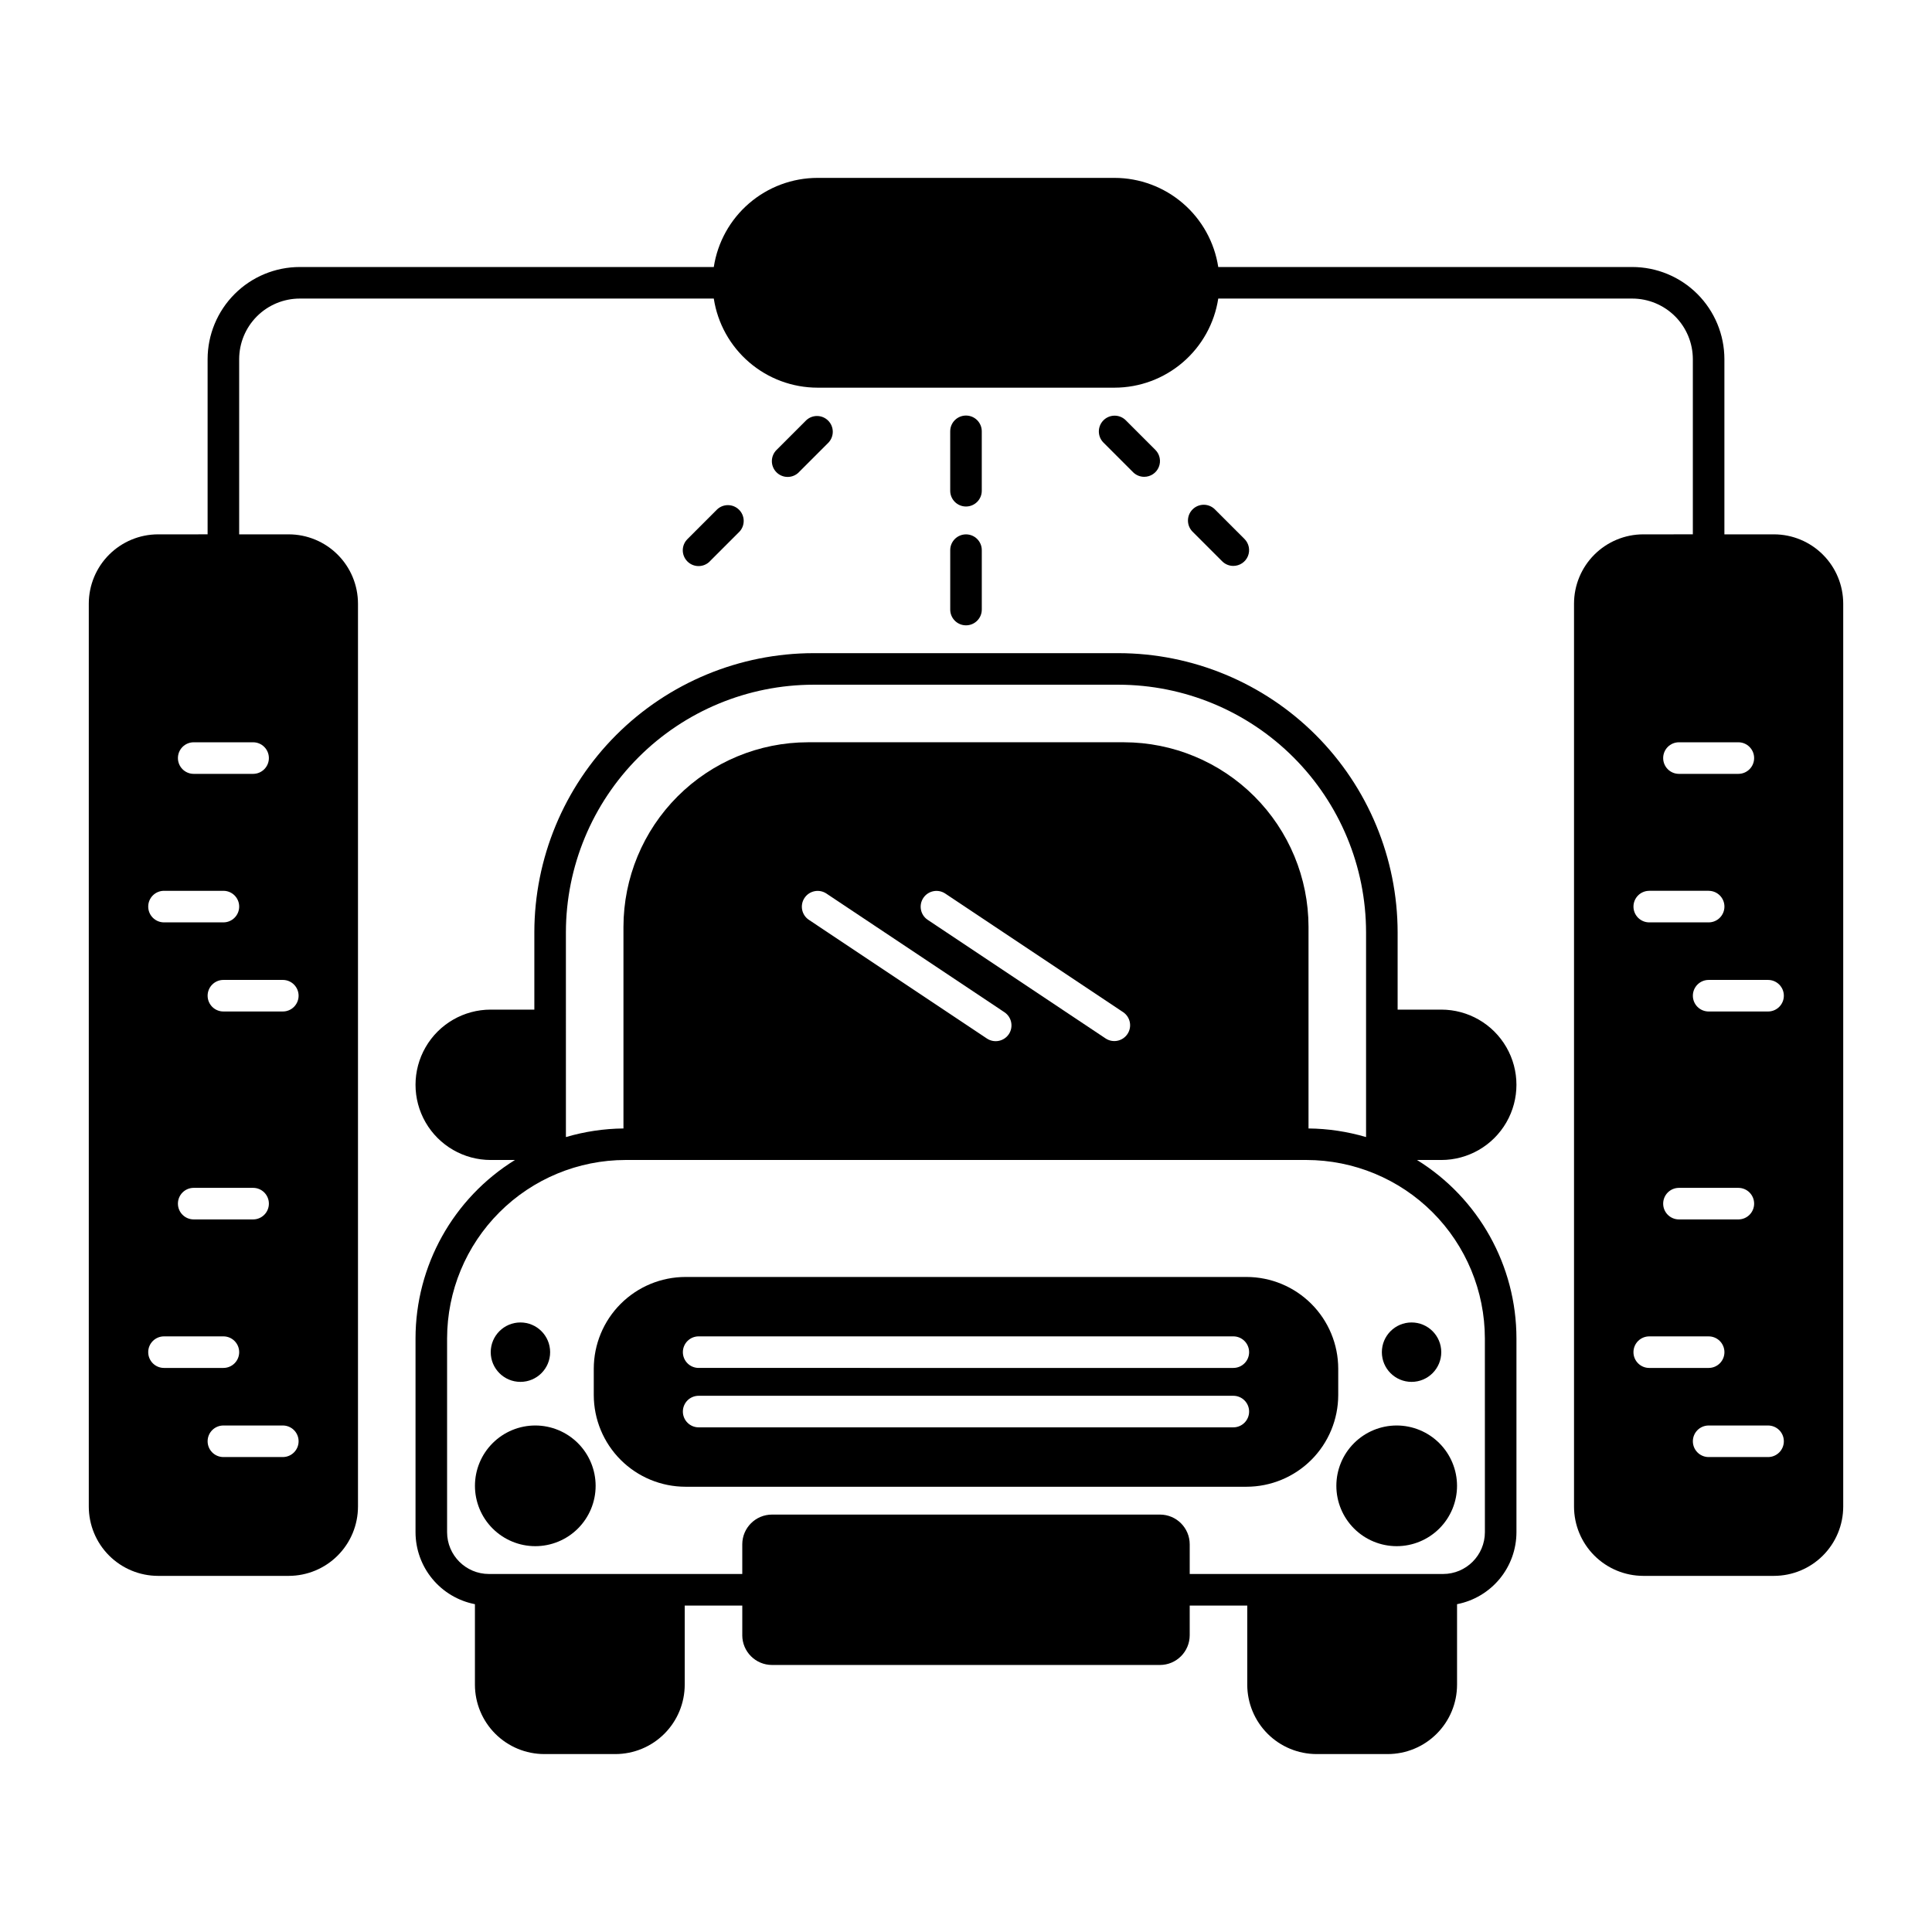 <?xml version="1.0" encoding="UTF-8"?>
<!-- Uploaded to: SVG Repo, www.svgrepo.com, Generator: SVG Repo Mixer Tools -->
<svg fill="#000000" width="800px" height="800px" version="1.1" viewBox="144 144 512 512" xmlns="http://www.w3.org/2000/svg">
 <g>
  <path d="m474.34 482.41h-148.68c-6.441 0.004-12.621 2.57-17.176 7.125-4.559 4.555-7.121 10.734-7.129 17.18v6.988-0.004c0.008 6.445 2.57 12.621 7.129 17.18 4.555 4.555 10.734 7.117 17.176 7.125h148.68c6.445-0.008 12.621-2.57 17.18-7.125 4.555-4.559 7.117-10.734 7.125-17.18v-6.988 0.004c-0.008-6.445-2.57-12.625-7.125-17.18-4.559-4.555-10.734-7.121-17.18-7.125zm-3.492 39.852h-141.7c-2.309 0-4.18-1.875-4.18-4.184s1.871-4.18 4.18-4.18h141.7c2.309 0 4.18 1.871 4.18 4.18s-1.871 4.184-4.18 4.184zm0-15.742-141.7-0.004c-2.309 0-4.18-1.871-4.18-4.18 0-2.312 1.871-4.184 4.18-4.184h141.7c2.309 0 4.18 1.871 4.18 4.184 0 2.309-1.871 4.18-4.18 4.18z"/>
  <path d="m285.86 521.77c-4.242 0-8.309 1.684-11.309 4.684-3 2.996-4.684 7.066-4.684 11.305 0 4.242 1.684 8.309 4.684 11.309 3 2.996 7.066 4.684 11.309 4.684 4.238 0 8.309-1.688 11.305-4.684 3-3 4.684-7.066 4.684-11.309-0.004-4.238-1.691-8.301-4.688-11.301-3-2.996-7.062-4.684-11.301-4.688z"/>
  <path d="m514.14 521.77c-4.242 0-8.309 1.684-11.309 4.684-3 2.996-4.684 7.066-4.684 11.305 0 4.242 1.684 8.309 4.684 11.309 3 2.996 7.066 4.684 11.309 4.684 4.238 0 8.305-1.688 11.305-4.684 3-3 4.684-7.066 4.684-11.309-0.004-4.238-1.691-8.301-4.688-11.301-3-2.996-7.062-4.684-11.301-4.688z"/>
  <path d="m289.79 502.34c0 4.348-3.523 7.871-7.871 7.871-4.348 0-7.871-3.523-7.871-7.871 0-4.348 3.523-7.875 7.871-7.875 4.348 0 7.871 3.527 7.871 7.875"/>
  <path d="m525.95 502.34c0 4.348-3.523 7.871-7.871 7.871s-7.871-3.523-7.871-7.871c0-4.348 3.523-7.875 7.871-7.875s7.871 3.527 7.871 7.875"/>
  <path d="m614.12 285.61h-13.137v-46.438c-0.008-6.473-2.582-12.676-7.156-17.254-4.578-4.578-10.785-7.152-17.258-7.156h-109.72c-1.012-6.57-4.336-12.559-9.379-16.891-5.039-4.332-11.461-6.719-18.105-6.727h-78.723c-6.644 0.008-13.066 2.394-18.105 6.727-5.043 4.332-8.367 10.32-9.375 16.891h-109.73c-6.473 0.004-12.68 2.578-17.254 7.156-4.578 4.578-7.152 10.781-7.16 17.254v46.434l-13.137 0.004c-4.863 0.004-9.527 1.941-12.969 5.383-3.441 3.438-5.375 8.102-5.383 12.969v239.31c0.008 4.863 1.941 9.527 5.383 12.969 3.441 3.441 8.105 5.375 12.969 5.383h34.637c4.867-0.008 9.531-1.941 12.969-5.383 3.441-3.441 5.375-8.105 5.383-12.969v-239.31c-0.008-4.867-1.941-9.531-5.383-12.969-3.438-3.441-8.102-5.379-12.969-5.383h-13.137v-46.438c0.008-4.254 1.699-8.332 4.707-11.34 3.008-3.008 7.09-4.703 11.344-4.707h109.73c1.008 6.566 4.332 12.559 9.375 16.887 5.039 4.332 11.461 6.719 18.105 6.727h78.723c6.644-0.008 13.066-2.394 18.105-6.727 5.043-4.328 8.367-10.32 9.379-16.887h109.72c4.258 0.004 8.336 1.699 11.344 4.707 3.008 3.008 4.699 7.086 4.707 11.34v46.434l-13.137 0.004c-4.863 0.004-9.527 1.941-12.969 5.383-3.441 3.438-5.375 8.102-5.383 12.969v239.31c0.008 4.863 1.941 9.527 5.383 12.969 3.441 3.441 8.105 5.375 12.969 5.383h34.637c4.867-0.008 9.531-1.941 12.969-5.383 3.441-3.441 5.375-8.105 5.383-12.969v-239.31c-0.008-4.867-1.941-9.531-5.383-12.969-3.438-3.441-8.102-5.379-12.969-5.383zm-426.66 94.465h15.746c2.309 0 4.18 1.871 4.18 4.18s-1.871 4.184-4.18 4.184h-15.746c-2.309 0-4.18-1.875-4.18-4.184s1.871-4.18 4.18-4.18zm7.871 78.719h15.746c2.309 0 4.18 1.871 4.18 4.184 0 2.309-1.871 4.18-4.18 4.18h-15.746c-2.309 0-4.18-1.871-4.18-4.18 0-2.312 1.871-4.184 4.18-4.184zm-12.051 43.543c-0.004-1.109 0.438-2.176 1.223-2.961 0.785-0.781 1.848-1.223 2.957-1.223h15.746c2.309 0 4.18 1.871 4.18 4.184 0 2.309-1.871 4.18-4.18 4.18h-15.746c-1.109 0.004-2.172-0.438-2.957-1.223-0.785-0.785-1.227-1.848-1.223-2.957zm35.668 27.797h-15.742c-2.312 0-4.184-1.871-4.184-4.184 0-2.309 1.871-4.18 4.184-4.18h15.742c2.309 0 4.184 1.871 4.184 4.18 0 2.312-1.875 4.184-4.184 4.184zm4.184-122.26c0 1.109-0.441 2.172-1.227 2.957-0.781 0.785-1.848 1.227-2.957 1.223h-15.742c-2.312 0-4.184-1.871-4.184-4.18s1.871-4.184 4.184-4.184h15.742c1.109 0 2.176 0.441 2.957 1.227 0.785 0.781 1.227 1.848 1.227 2.957zm-12.055-67.16c2.309 0 4.18 1.875 4.18 4.184 0 2.309-1.871 4.184-4.18 4.184h-15.746c-2.309 0-4.18-1.875-4.18-4.184 0-2.309 1.871-4.184 4.18-4.184zm377.86 0h15.746c2.309 0 4.18 1.875 4.18 4.184 0 2.309-1.871 4.184-4.18 4.184h-15.746c-2.309 0-4.18-1.875-4.18-4.184 0-2.309 1.871-4.184 4.18-4.184zm-7.871 39.359h15.742l0.004 0.004c2.309 0 4.18 1.871 4.18 4.18s-1.871 4.184-4.18 4.184h-15.746c-2.309 0-4.18-1.875-4.18-4.184s1.871-4.18 4.18-4.18zm7.871 78.719h15.742l0.004 0.004c2.309 0 4.18 1.871 4.18 4.184 0 2.309-1.871 4.18-4.18 4.18h-15.746c-2.309 0-4.18-1.871-4.18-4.18 0-2.312 1.871-4.184 4.18-4.184zm-12.051 43.547c-0.004-1.109 0.438-2.176 1.223-2.961 0.785-0.781 1.848-1.223 2.957-1.223h15.746c2.309 0 4.18 1.871 4.18 4.184 0 2.309-1.871 4.18-4.18 4.18h-15.746c-1.109 0.004-2.172-0.438-2.957-1.223-0.785-0.785-1.227-1.848-1.223-2.957zm35.668 27.797h-15.742c-2.312 0-4.184-1.871-4.184-4.184 0-2.309 1.871-4.18 4.184-4.18h15.742c2.309 0 4.184 1.871 4.184 4.18 0 2.312-1.875 4.184-4.184 4.184zm0-118.08h-15.742c-2.312 0-4.184-1.871-4.184-4.18s1.871-4.184 4.184-4.184h15.742c2.309 0 4.184 1.875 4.184 4.184s-1.875 4.18-4.184 4.18z"/>
  <path d="m400 278.23c2.309 0 4.18-1.871 4.18-4.18v-15.746c0-2.309-1.871-4.18-4.18-4.18-2.312 0-4.184 1.871-4.184 4.18v15.746c0 2.309 1.871 4.18 4.184 4.18z"/>
  <path d="m395.82 305.54c0 2.309 1.871 4.18 4.184 4.18 2.309 0 4.18-1.871 4.18-4.18v-15.746c0-2.309-1.871-4.18-4.18-4.18-2.312 0-4.184 1.871-4.184 4.18z"/>
  <path d="m355.72 269.13 7.871-7.871v-0.004c1.516-1.648 1.465-4.199-0.121-5.785-1.586-1.586-4.137-1.637-5.785-0.121l-7.871 7.871h-0.004c-0.797 0.781-1.25 1.848-1.258 2.965-0.008 1.121 0.434 2.191 1.227 2.984 0.789 0.789 1.863 1.23 2.981 1.223 1.117-0.004 2.184-0.461 2.965-1.258z"/>
  <path d="m332.11 292.75 7.871-7.871h0.004c1.516-1.648 1.461-4.203-0.125-5.785-1.582-1.586-4.137-1.641-5.785-0.125l-7.871 7.871v0.004c-0.801 0.781-1.254 1.848-1.262 2.965-0.004 1.117 0.438 2.191 1.227 2.981 0.789 0.793 1.863 1.234 2.981 1.227 1.117-0.008 2.188-0.461 2.969-1.258z"/>
  <path d="m447.23 270.36c1.691 0 3.215-1.02 3.859-2.582 0.645-1.562 0.289-3.359-0.906-4.555l-7.871-7.871v-0.004c-1.641-1.598-4.262-1.586-5.883 0.035-1.617 1.621-1.633 4.242-0.031 5.879l7.871 7.871v0.004c0.785 0.785 1.852 1.227 2.961 1.223z"/>
  <path d="m470.85 293.97c1.691-0.004 3.211-1.023 3.859-2.586 0.645-1.562 0.285-3.359-0.91-4.555l-7.871-7.871c-1.637-1.602-4.258-1.586-5.879 0.035-1.621 1.617-1.637 4.242-0.035 5.879l7.871 7.871h0.004c0.781 0.789 1.848 1.23 2.961 1.227z"/>
  <path d="m519.52 451.41h6.426c7.121 0 13.699-3.801 17.258-9.965 3.559-6.164 3.559-13.762 0-19.926-3.559-6.164-10.137-9.961-17.258-9.961h-11.559v-20.488c-0.027-19.613-7.828-38.414-21.695-52.285-13.867-13.867-32.672-21.668-52.285-21.691h-80.824c-19.613 0.023-38.414 7.824-52.285 21.691-13.867 13.871-21.668 32.672-21.691 52.285v20.488h-11.562c-7.121 0-13.699 3.797-17.258 9.961-3.559 6.164-3.559 13.762 0 19.926 3.559 6.164 10.137 9.965 17.258 9.965h6.426c-16.371 10.141-26.34 28.023-26.352 47.281v51.363c0.008 4.512 1.578 8.879 4.453 12.359 2.871 3.477 6.863 5.852 11.289 6.711v21.344c0.008 4.871 1.945 9.547 5.391 12.992 3.445 3.445 8.117 5.383 12.992 5.387h18.832c4.875-0.004 9.547-1.941 12.992-5.387 3.445-3.445 5.383-8.121 5.391-12.992v-20.98h15.254v7.863h-0.004c0.004 4.352 3.531 7.879 7.883 7.883h102.81c4.352-0.004 7.879-3.531 7.883-7.883v-7.863h15.254v20.98h-0.004c0.008 4.871 1.945 9.547 5.391 12.992 3.445 3.445 8.117 5.383 12.992 5.387h18.832c4.875-0.004 9.547-1.941 12.992-5.387 3.445-3.445 5.387-8.121 5.391-12.992v-21.344c4.43-0.859 8.418-3.234 11.293-6.711 2.871-3.481 4.445-7.848 4.449-12.359v-51.363c-0.012-19.258-9.977-37.141-26.352-47.281zm-225.55-60.34c0.02-17.398 6.938-34.074 19.238-46.375 12.301-12.301 28.98-19.219 46.375-19.238h80.824c17.398 0.02 34.074 6.938 46.375 19.238 12.301 12.301 19.223 28.977 19.238 46.375v54.27-0.004c-4.953-1.461-10.086-2.231-15.25-2.281v-53.441c-0.016-12.965-5.176-25.395-14.344-34.562-9.168-9.168-21.598-14.328-34.562-14.344h-83.738c-12.965 0.016-25.395 5.176-34.562 14.344-9.168 9.168-14.324 21.598-14.344 34.562v53.441c-5.164 0.051-10.297 0.82-15.25 2.281zm95.832-3.336c-1.887-1.297-2.379-3.867-1.109-5.773 1.27-1.902 3.832-2.434 5.754-1.195l47.23 31.488c1.887 1.297 2.383 3.871 1.113 5.773-1.27 1.906-3.836 2.438-5.758 1.195zm21.551 30.328c-1.289 1.918-3.883 2.434-5.809 1.16l-47.23-31.488c-1.887-1.297-2.379-3.867-1.109-5.773 1.27-1.902 3.832-2.434 5.754-1.195l47.23 31.488c1.922 1.285 2.441 3.883 1.164 5.809zm126.16 131.99c-0.008 6.109-4.957 11.062-11.07 11.07h-67.156v-7.863c-0.004-4.352-3.531-7.879-7.883-7.879h-102.81c-4.352 0-7.879 3.527-7.883 7.879v7.863h-67.156c-6.109-0.008-11.062-4.961-11.07-11.07v-51.363c0.016-12.535 5.004-24.555 13.867-33.418 8.863-8.863 20.879-13.848 33.414-13.863h180.46c12.535 0.016 24.555 5 33.418 13.863 8.863 8.863 13.848 20.883 13.863 33.418z"/>
 </g>
</svg>